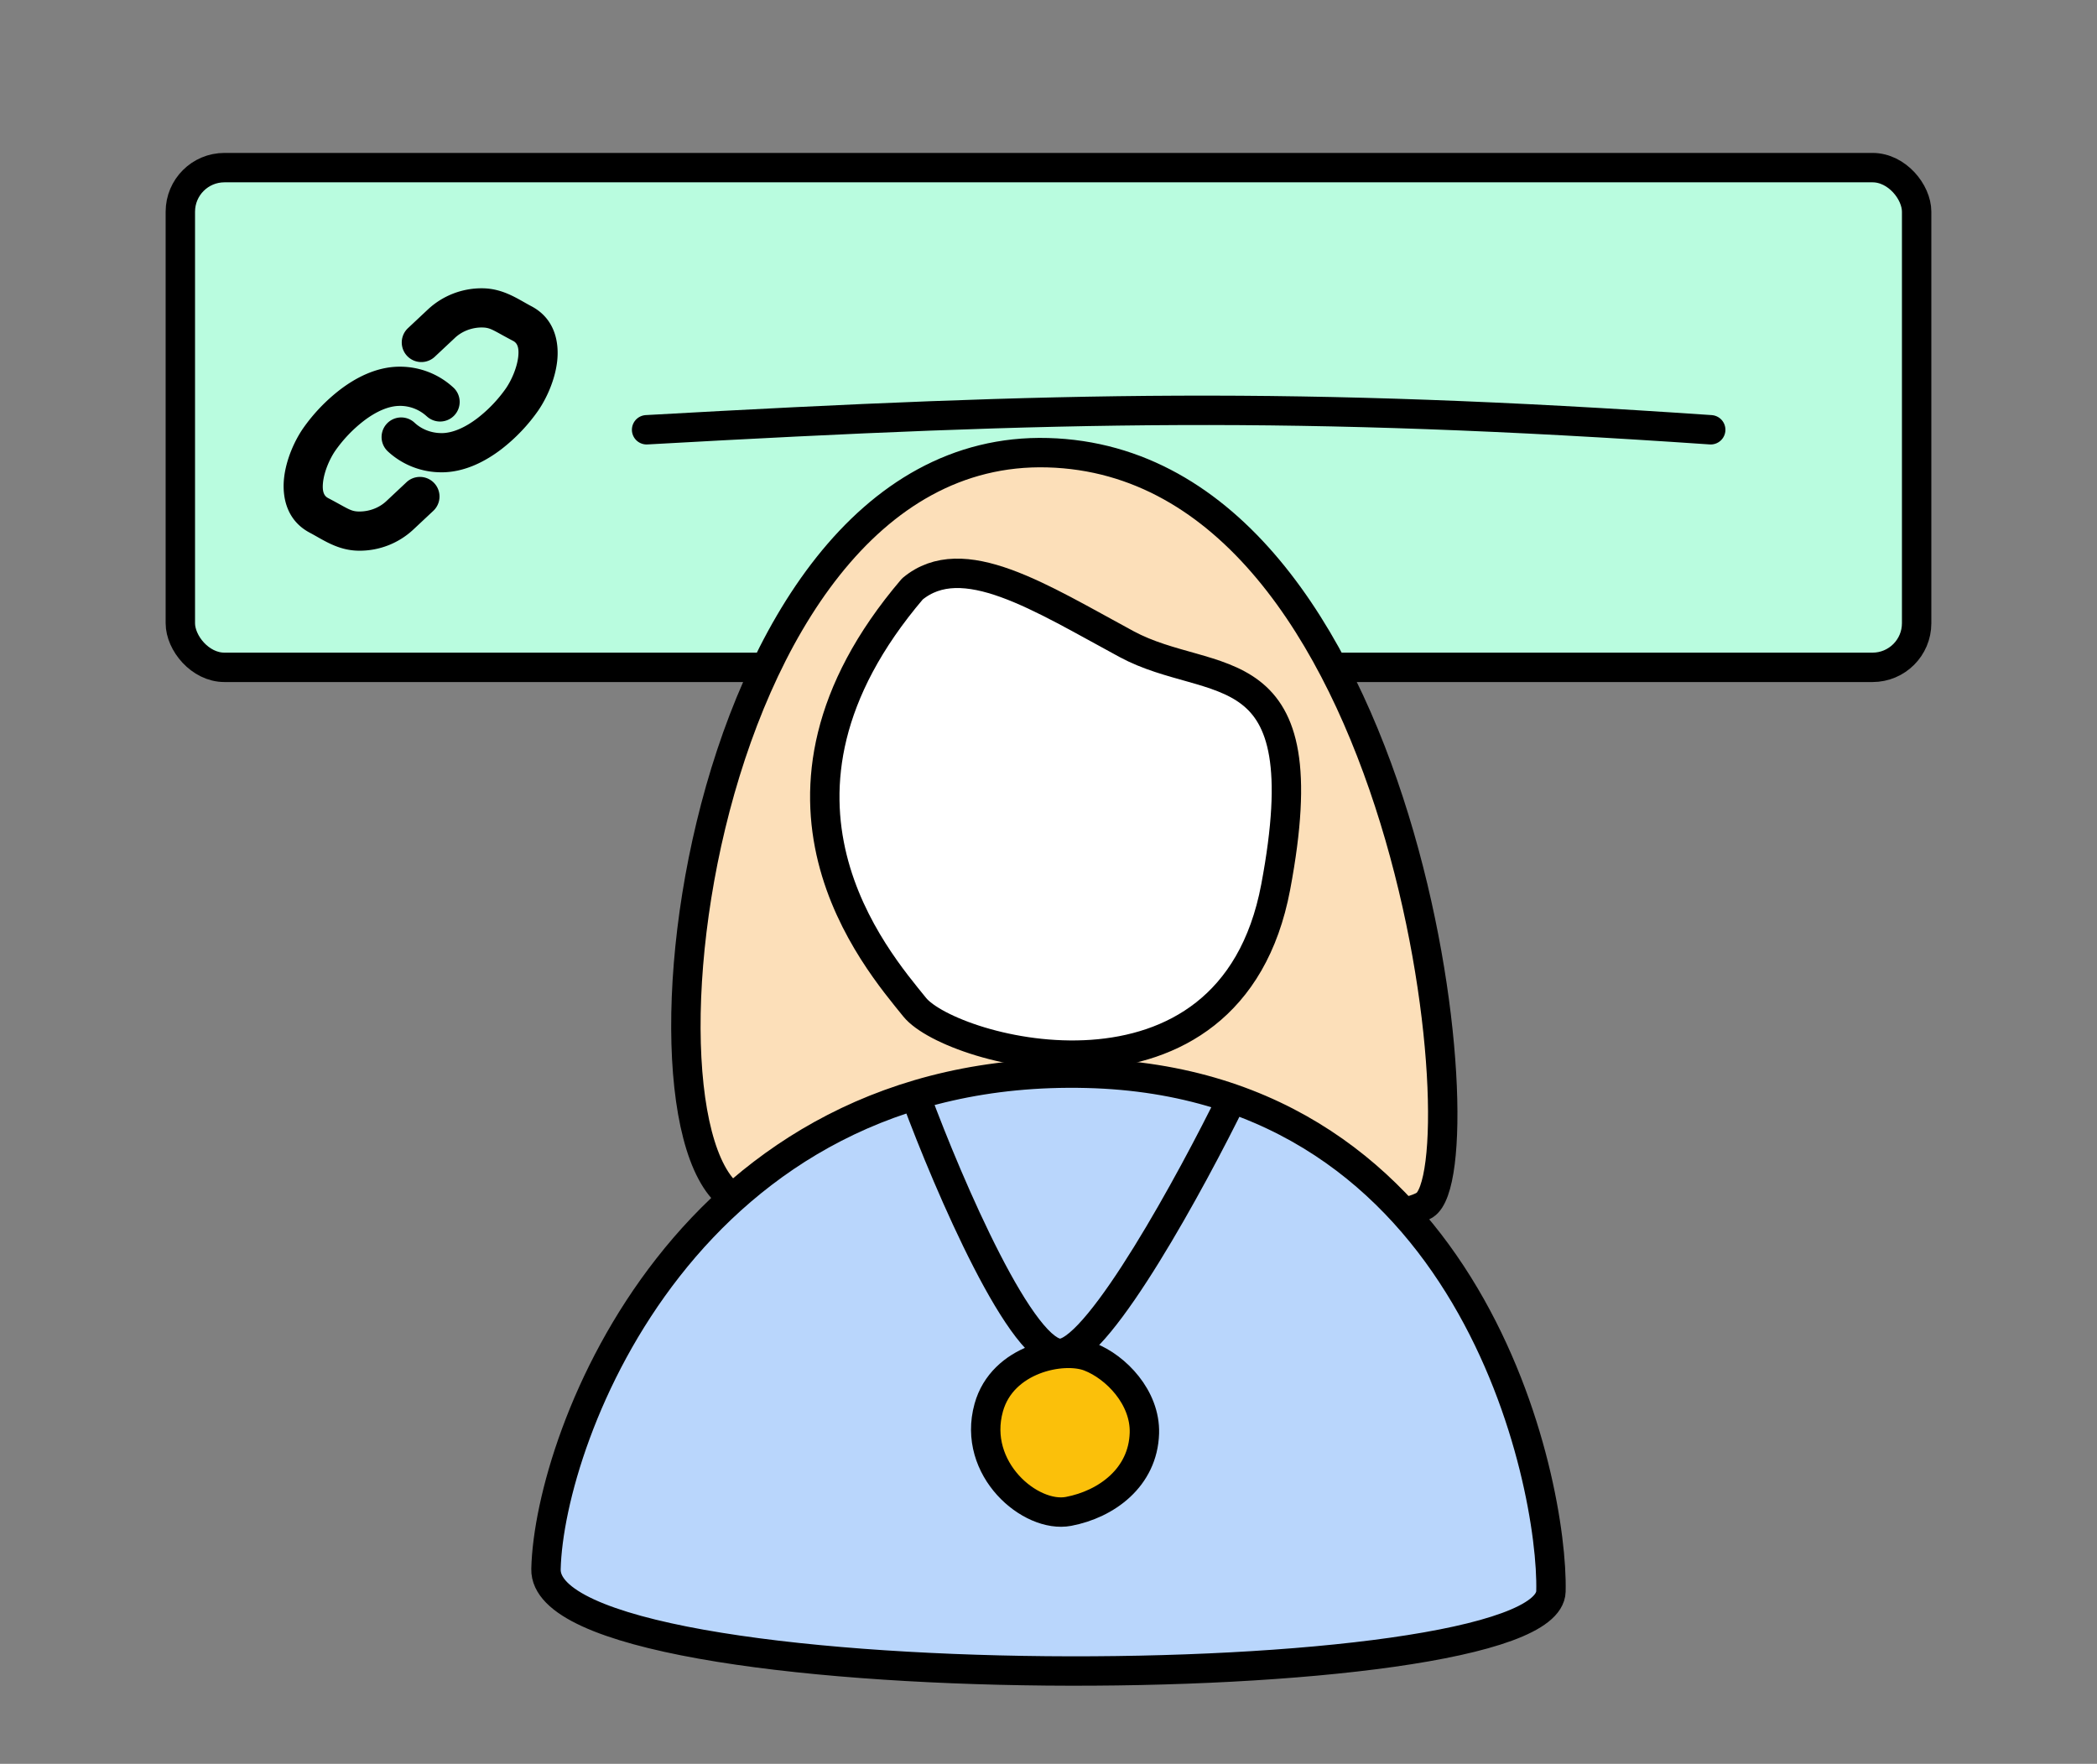 <svg xmlns="http://www.w3.org/2000/svg" width="107" height="90" fill="none" viewBox="0 0 107 90">
  <rect x="0" y="0" width="107" height="90" fill="#808080" stroke="none"/>
  <rect width="88.595" height="25.498" x="9.202" y="8.553" fill="#B9FCDF" stroke="#000" stroke-width="1.5" rx="2.25"/>
  <g clip-path="url(#a)">
    <path fill="#000" d="M21.154 21.57a1 1 0 0 0-1.367 1.46l1.367-1.46Zm5.493-5.06.465-.886-.465.885Zm-2.059-.8v-1 1Zm-2.059.8-.684-.73.684.73Zm-1.713.235a1 1 0 0 0 1.368 1.459l-1.368-1.46Zm-1.03 6.284a4.013 4.013 0 0 0 2.743 1.07v-2c-.527 0-1.02-.197-1.375-.529l-1.367 1.46Zm7.326-7.405c-.676-.355-1.43-.914-2.524-.914v2c.451 0 .565.144 1.595.685l.93-1.771Zm-2.524-.914a4.013 4.013 0 0 0-2.743 1.07l1.368 1.459c.355-.332.848-.53 1.375-.53v-2Zm-2.743 1.07-1.029.965 1.368 1.459 1.03-.965-1.369-1.46Zm5.628 5.154c.425-.622.848-1.556.956-2.495.108-.943-.097-2.175-1.317-2.815l-.93 1.77c.173.091.322.272.26.817-.064.55-.337 1.18-.62 1.594l1.65 1.13ZM22.529 24.1c1.188 0 2.253-.566 3.058-1.182a9.03 9.03 0 0 0 1.886-1.983l-1.651-1.129a7.037 7.037 0 0 1-1.45 1.524c-.64.49-1.28.77-1.843.77v2Zm-.758-2.862a1 1 0 0 0 1.368-1.459l-1.368 1.46ZM16.278 26.3l-.464.886.464-.886Zm2.06.8v1-1Zm2.058-.8.684.73-.684-.73Zm1.714-.235a1 1 0 0 0-1.368-1.46l1.368 1.46Zm1.029-6.285a4.013 4.013 0 0 0-2.743-1.07v2a2.01 2.01 0 0 1 1.375.53l1.368-1.46Zm-7.325 7.406c.675.355 1.43.914 2.523.914v-2c-.45 0-.564-.144-1.594-.685l-.93 1.77Zm2.523.914a4.013 4.013 0 0 0 2.743-1.07l-1.367-1.46c-.355.333-.849.53-1.376.53v2Zm2.743-1.07 1.03-.965-1.368-1.46-1.03.966 1.368 1.459Zm-5.627-5.155c-.426.623-.848 1.557-.956 2.495-.108.944.097 2.175 1.317 2.816l.93-1.771c-.174-.09-.322-.271-.26-.817.063-.55.337-1.18.62-1.594l-1.651-1.129Zm4.943-3.165c-1.187 0-2.252.567-3.057 1.183a9.033 9.033 0 0 0-1.886 1.982l1.65 1.13a7.04 7.04 0 0 1 1.451-1.524c.64-.49 1.28-.77 1.842-.77v-2Z"/>
  </g>
  <path stroke="#000" stroke-linecap="round" stroke-linejoin="round" stroke-width="1.5" d="M32.993 21.929c21.204-1.189 33.092-1.45 54.297 0"/>
  <path fill="#FCDFB9" stroke="#000" stroke-linecap="round" stroke-linejoin="round" stroke-width="1.5" d="M72.697 61.489c-2.966 1.864-26.78 0-34.153 0-7.374 0-3.644-38.9 14.915-38.39 18.559.508 22.203 36.525 19.238 38.39Z"/>
  <path fill="#B9D6FC" stroke="#000" stroke-linecap="round" stroke-linejoin="round" stroke-width="1.5" d="M55.449 54.765c-20.334-.495-27.422 18.464-27.59 25.296-.166 6.832 51.144 6.645 51.278 1.139.134-5.506-3.96-25.954-23.688-26.435Z"/>
  <path fill="#fff" stroke="#000" stroke-linecap="round" stroke-linejoin="round" stroke-width="1.5" d="M57.478 32.863c-4.399-2.375-8.363-4.949-10.925-2.81-9.073 10.646-1.844 18.906.12 21.34 1.862 2.302 16.1 6.175 18.42-6.132 2.319-12.307-3.217-10.023-7.615-12.398Z"/>
  <path fill="#000" d="M46.046 56.279c.834 2.25 2.21 5.612 3.635 8.384.71 1.382 1.449 2.649 2.152 3.561.35.454.716.853 1.091 1.134.36.27.842.513 1.383.432l-.223-1.483c.044-.007-.028.025-.261-.15-.22-.164-.49-.444-.802-.849-.62-.804-1.31-1.976-2.005-3.33-1.389-2.701-2.742-6.003-3.563-8.22l-1.407.52Zm8.26 13.511c.459-.069.88-.345 1.23-.64.37-.31.755-.722 1.143-1.193.777-.944 1.627-2.2 2.467-3.559 1.682-2.72 3.369-5.926 4.41-8.05l-1.347-.66c-1.027 2.096-2.69 5.256-4.339 7.921-.825 1.336-1.635 2.527-2.35 3.395-.357.434-.677.77-.949.998-.29.244-.448.299-.487.305l.223 1.483Z"/>
  <path fill="#FBC00A" stroke="#000" stroke-width="1.5" d="M50.45 71.826c.694-2.504 3.781-3.123 5.14-2.597 1.358.525 2.856 2.084 2.803 3.895-.067 2.264-1.936 3.628-3.871 3.995-1.936.366-4.94-2.164-4.072-5.293Z"/>
  <defs>
    <clipPath id="a">
      <path fill="#fff" d="M0 0h16v15H0z" transform="translate(13.5 13.835)"/>
    </clipPath>
  </defs>
</svg>
